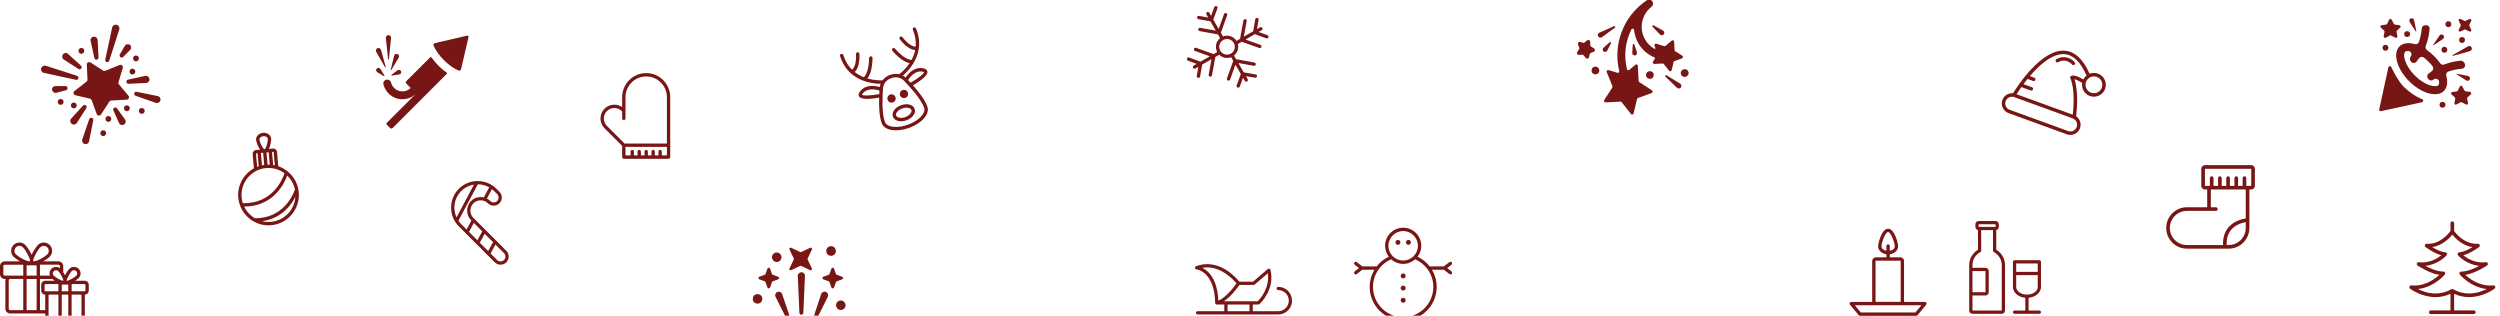 <?xml version="1.0" encoding="UTF-8"?>
<svg id="Icon" xmlns="http://www.w3.org/2000/svg" version="1.1" viewBox="0 0 11225.2 1417.32">
  <!-- Generator: Adobe Illustrator 30.1.0, SVG Export Plug-In . SVG Version: 2.1.1 Build 136)  -->
  <defs>
    <style>
      .st0 {
        fill: #771614;
      }
    </style>
  </defs>
  <g>
    <path class="st0" d="M3626.8,1160.18l18.7-39.99c2.6-5.19-3.12-9.87-7.79-7.79l-39.99,19.21c-1.56.52-3.64.52-5.19,0l-39.99-19.21c-5.19-2.6-9.87,3.12-7.79,7.79l19.21,39.99c.52,1.56.52,3.64,0,5.19l-19.21,39.99c-2.6,5.19,3.12,9.87,7.79,7.79l39.99-19.21c1.56-.52,3.64-.52,5.19,0l39.99,19.21c5.19,2.6,9.87-3.12,7.79-7.79l-19.21-39.99c-1.04-2.08-1.04-3.64.52-5.19Z"/>
    <path class="st0" d="M3757.14,1263.01l24.41-8.83c5.19-1.56,5.19-8.83,0-11.43l-24.41-8.83c-1.56-.52-3.12-1.56-3.64-3.64l-8.83-24.41c-1.56-5.19-8.83-5.19-11.43,0l-8.83,24.41c-.52,1.56-1.56,3.12-3.64,3.64l-24.41,8.83c-5.19,1.56-5.19,8.83,0,11.43l24.41,8.83c1.56.52,3.12,1.56,3.64,3.64l8.83,24.41c1.56,5.19,8.83,5.19,11.43,0l8.83-24.41c1.04-1.56,2.08-2.6,3.64-3.64Z"/>
    <path class="st0" d="M3469.96,1263.01l24.41-8.83c5.19-1.56,5.19-8.83,0-11.43l-24.41-8.83c-1.56-.52-3.12-1.56-3.64-3.64l-8.83-24.41c-1.56-5.19-8.83-5.19-11.43,0l-8.83,24.41c-.52,1.56-1.56,3.12-3.64,3.64l-24.41,8.83c-5.19,1.56-5.19,8.83,0,11.43l24.41,8.83c1.56.52,3.12,1.56,3.64,3.64l8.83,24.41c1.56,5.19,8.83,5.19,11.43,0l8.83-24.41c.52-1.56,2.08-2.6,3.64-3.64Z"/>
    <path class="st0" d="M3796.61,1370.51c0,11.94-9.35,21.29-21.29,21.29s-21.29-9.35-21.29-21.29,9.35-21.29,21.29-21.29c10.91,0,21.29,9.35,21.29,21.29Z"/>
    <circle class="st0" cx="3401.41" cy="1341.94" r="21.29"/>
    <path class="st0" d="M3752.47,1122.79c3.12,15.58-9.87,28.56-25.45,25.45-8.31-1.56-15.58-8.31-16.62-17.14-3.12-15.06,9.87-28.04,25.45-25.45,8.31,1.56,15.58,7.79,16.62,17.14Z"/>
    <path class="st0" d="M3508.91,1154.99c0,11.94-9.35,21.29-21.29,21.29s-21.29-9.35-21.29-21.29,9.35-21.29,21.29-21.29,21.29,9.87,21.29,21.29Z"/>
    <path class="st0" d="M3614.33,1239.64l-7.27,164.62c0,4.67-4.15,8.83-8.83,8.83h0c-4.67,0-8.83-3.64-8.83-8.83l-7.27-164.62c-.52-9.35,7.27-17.14,16.62-17.14h0c8.31-.52,16.1,7.27,15.58,17.14Z"/>
    <path class="st0" d="M3490.73,1310.78h0c-8.83,3.64-12.46,13.5-8.31,22.33l43.1,85.69c2.08,4.15,7.27,6.23,11.43,4.15h.52c4.15-2.08,6.75-6.75,5.19-11.43l-30.64-90.88c-3.12-8.83-12.98-13.5-21.29-9.87Z"/>
    <path class="st0" d="M3687.04,1320.65l-30.12,90.88c-1.56,4.67.52,9.87,5.19,11.43h0c4.67,2.08,9.87,0,11.94-4.67l42.58-85.17c4.15-8.31.52-18.7-8.31-22.33h0c-8.31-3.64-18.18,1.04-21.29,9.87Z"/>
  </g>
  <g>
    <path class="st0" d="M536.72,291.77l-63.75,25.98c-3.42,1.37-6.71.87-10.08-.79l-56.54-36.49c-7.51-4.68-16.98.79-16.68,9.63l3.33,67.21c.21,3.49-1.45,6.85-4.35,9.12l-54.38,42.22c-7.14,5.33-4.57,17.07,4.41,19.09l65.29,15.21c3.56.95,6.28,3.59,7.65,7l22.62,62.09c3.07,8.45,14.57,9.62,19.25,2.11l37.58-57.77c1.92-2.91,5.08-4.74,8.57-4.95l69.27-3.92c8.85-.3,13.58-10.84,7.8-17.73l-42.46-50.63c-2.27-2.9-3.19-6.57-2.24-10.13l19.47-64.15c2.29-8.53-6.6-16.63-14.78-13.11Z"/>
    <path class="st0" d="M400.65,535.05l-31.17,90.74c-3.19,9.05,2.28,18.52,10.81,20.81h0c9.25,2.48,18.45-3.44,19.77-12.62l18.82-94.43c.88-4.72-1.72-9.23-6.7-10.56l-.71-.19c-4.01-.69-9.23,1.72-10.82,6.25Z"/>
    <path class="st0" d="M602.9,418.88h0c-1.33,4.98,1.27,9.49,5.8,11.08l90.55,31.88c9.05,3.19,18.52-2.28,20.81-10.81h0c2.48-9.25-3.44-18.45-12.62-19.77l-93.98-19.08c-4.72-.88-9.68,1.98-10.56,6.7Z"/>
    <path class="st0" d="M372.74,474.21l-52.95,58.22c-6.36,6.68-5.48,17.59,2.11,23.43h0c7.58,5.84,17.97,4.05,23.1-3.72l42.65-66.7c2.57-3.89,1.77-9.44-2.12-12l-.26-.45c-3.89-2.57-9.7-2.22-12.52,1.22Z"/>
    <path class="st0" d="M567.41,367.83h0c.54,5.1,4.95,8.57,9.59,8.29l79.09-3.58c9.3-.56,16.49-8.92,14.77-18.15h0c-1.27-9.49-10.01-15.26-19.24-13.54l-76.9,16.74c-4.39.73-7.6,5.59-7.32,10.24Z"/>
    <path class="st0" d="M282.67,244.27h0c-5.84,7.58-4.05,17.97,3.72,23.1l65.99,42.46c3.89,2.57,9.44,1.77,12-2.12l.45-.26c2.83-3.44,2.48-9.25-1.22-12.52l-58.22-52.95c-6.23-6.62-16.88-5.28-22.72,2.3Z"/>
    <path class="st0" d="M407.09,183.86l16.74,76.9c.99,4.84,5.59,7.6,10.24,7.32l.45-.26c4.39-.73,8.12-4.69,7.84-9.33l-4.03-78.83c-.56-9.3-8.92-16.49-18.15-14.77h0c-9.04,1.01-15.52,9.56-13.09,18.98Z"/>
    <path class="st0" d="M534.4,552.21l-25.31-56.33c-1.89-4.32-.56-9.3,3.5-11.64l.9-.52c4.06-2.34,9.49-1.27,11.83,2.79l36.13,50.08c5.59,7.6,3.18,18-4.94,22.69h0c-8.12,4.69-18.59,1.12-22.12-7.07Z"/>
    <path class="st0" d="M184.72,306.83h0c-2.48,9.25,3.44,18.45,12.43,20.48l144.14,31c4.72.88,9.68-1.98,10.56-6.7h0c1.33-4.98-1.27-9.49-5.8-11.08l-140.33-45.22c-9.25-2.48-18.71,2.99-21,11.52Z"/>
    <path class="st0" d="M503.56,123.95l-31,144.14c-.88,4.72,1.98,9.68,6.7,10.56h0c4.98,1.33,9.49-1.27,11.08-5.8l45.22-140.33c2.74-8.79-2.28-18.52-11.52-21h0c-8.79-2.74-18.26,2.73-20.48,12.43Z"/>
    <path class="st0" d="M233.91,403.47h0c1.01,9.04,10.01,15.26,18.98,13.09l43.41-11.24c4.58-1.44,7.14-5.33,6.87-9.98l-.07-1.16c-.73-4.39-4.69-8.12-9.33-7.84l-44.3.33c-9.82-.34-16.82,7.31-15.55,16.79Z"/>
    <path class="st0" d="M560.49,205.9l-22.43,38.2c-2.57,3.89-1.32,9.18,2.12,12l.97.64c3.44,2.83,8.79,2.74,12.07-.96l31.44-31.98c6.36-6.68,5.74-17.14-1.85-22.98h0c-7.51-4.68-17.64-2.44-22.32,5.07Z"/>
    <circle class="st0" cx="331.41" cy="473.43" r="13.02"/>
    <circle class="st0" cx="365.45" cy="228.34" r="13.02"/>
    <circle class="st0" cx="486.66" cy="534.08" r="13.02"/>
    <circle class="st0" cx="463.44" cy="597.99" r="13.02"/>
    <circle class="st0" cx="272.38" cy="457.61" r="13.02"/>
    <circle class="st0" cx="594.72" cy="321.41" r="13.02"/>
    <circle class="st0" cx="569.62" cy="486.19" r="13.02"/>
    <circle class="st0" cx="636.57" cy="498.03" r="13.02"/>
    <circle class="st0" cx="610.53" cy="262.38" r="13.02"/>
  </g>
  <g>
    <path class="st0" d="M10846.83,140.92l-26.98-41.79c-3.7-5.82-1.59-13.76,4.76-16.4h0c6.35-2.65,13.76,1.06,14.81,7.94l10.05,48.67c.53,2.12-1.59,3.17-2.65,1.59Z"/>
    <path class="st0" d="M10925.65,200.7l28.04-41.27c3.7-5.82,12.17-6.35,16.93-1.59h0c4.76,4.76,4.23,12.7-1.59,16.93l-41.27,28.04c-1.06,1.06-3.17-1.06-2.12-2.12Z"/>
    <path class="st0" d="M11033.05,331.37l48.67,10.05c6.88,1.59,10.58,8.46,7.94,14.81h0c-2.65,6.35-10.58,8.99-16.4,4.76l-41.79-26.98c-1.06-.53,0-2.65,1.59-2.65Z"/>
    <path class="st0" d="M11046.81,272.65c-24.34,2.12-48.67,7.94-71.95,16.93-6.35,2.65-13.76.53-17.99-5.29-7.94-11.11-16.93-22.22-27.51-32.27-10.58-10.58-21.16-19.57-32.27-27.51-5.82-4.23-7.94-11.64-5.29-17.99,9.52-24.87,15.34-50.79,17.46-77.24.53-8.99-6.35-15.87-15.34-15.87h-4.76c-7.94,0-14.81,6.35-15.34,14.28-1.59,21.16-5.82,41.27-12.7,60.84-2.65,7.41-10.58,11.64-17.99,9.52-28.04-7.94-53.43-5.29-69.3,10.58-31.21,31.21-11.64,100.52,43.38,156.07,55.02,55.02,124.85,74.6,156.07,43.91,15.34-15.34,18.52-40.74,10.58-69.3-2.12-7.41,2.12-15.34,9.52-17.99,19.57-6.88,39.68-11.11,60.84-12.7,7.94-.53,14.28-6.88,14.28-15.34h0c-.53-12.17-10.05-21.16-21.69-20.63ZM10948.4,382.69c-11.11,11.11-59.78,2.65-105.81-43.91-46.56-46.56-54.49-95.23-43.38-105.81,2.65-2.65,6.88-3.7,12.7-4.23,13.23-.53,20.63,15.34,12.17,25.39v.53c-5.29,6.35-4.76,15.34,1.06,21.16l3.17,3.17c5.29,5.82,15.87,5.29,21.16-1.59,4.23-5.29,8.46-10.58,12.17-15.87,5.29-6.88,14.81-8.46,21.69-3.17,6.88,5.29,13.76,11.11,20.63,18.52,6.88,6.88,13.23,13.76,18.52,20.63,5.29,6.88,3.7,16.93-3.17,21.69-5.29,3.7-10.58,7.94-15.87,12.17-6.88,5.82-6.88,15.87-1.06,22.22l3.17,3.17c5.82,5.82,14.81,6.35,20.63,1.06l.53-.53c10.05-8.46,25.92-1.06,25.39,12.17,0,6.35-1.59,10.58-3.7,13.23Z"/>
    <path class="st0" d="M10773.82,113.41l-21.16-3.17c-2.12-.53-3.7-1.59-4.23-3.17l-10.05-19.05c-2.12-4.23-8.46-4.23-10.58,0l-9.52,19.05c-1.06,1.59-2.65,2.65-4.23,3.17l-21.16,3.17c-4.76.53-6.88,6.88-3.17,10.05l15.34,14.28c1.59,1.59,2.12,3.17,1.59,5.29l-3.7,20.1c-1.06,4.76,4.23,8.46,8.46,6.35l19.57-10.05c1.59-1.06,3.7-1.06,5.29,0l19.57,10.05c4.23,2.12,9.52-1.59,8.46-6.35l-3.7-20.1c-.53-2.12.53-4.23,1.59-5.29l15.34-14.28c3.17-3.17,1.06-9.52-3.7-10.05Z"/>
    <path class="st0" d="M11091.25,412.85l-21.16-3.17c-2.12-.53-3.7-1.59-4.23-3.17l-10.05-18.52c-2.12-4.23-8.46-4.23-10.58,0l-9.52,19.05c-1.06,1.59-2.65,2.65-4.23,3.17l-21.16,3.17c-4.76.53-6.88,6.88-3.17,10.05l15.34,14.28c1.59,1.59,2.12,3.17,1.59,5.29l-3.7,20.1c-1.06,4.76,4.23,8.46,8.46,6.35l19.57-10.05c1.59-1.06,3.7-1.06,5.29,0l19.57,10.05c4.23,2.12,9.52-1.59,8.46-6.35l-4.23-20.1c-.53-2.12.53-4.23,1.59-5.29l15.34-14.28c3.7-3.7,1.59-9.52-3.17-10.58Z"/>
    <path class="st0" d="M11087.54,110.76l8.46-17.46c2.65-5.29-2.65-10.05-7.94-7.94l-17.46,8.46c-1.59.53-3.7.53-5.29,0l-17.46-8.46c-5.29-2.65-10.05,2.65-7.94,7.94l8.46,17.46c.53,1.59.53,3.7,0,5.29l-8.46,17.46c-2.65,5.29,2.65,10.05,7.94,7.94l17.46-8.46c1.59-.53,3.7-.53,5.29,0l17.46,8.46c5.29,2.65,10.05-2.65,7.94-7.94l-8.46-17.99c-.53-1.59-.53-3.17,0-4.76Z"/>
    <circle class="st0" cx="10710.86" cy="214.45" r="13.23"/>
    <circle class="st0" cx="10808.21" cy="153.08" r="13.23"/>
    <circle class="st0" cx="10993.37" cy="108.64" r="13.23"/>
    <circle class="st0" cx="10975.38" cy="223.45" r="13.23"/>
    <circle class="st0" cx="11054.74" cy="179.54" r="13.23"/>
    <circle class="st0" cx="10966.92" cy="470.51" r="13.23"/>
    <path class="st0" d="M11011.89,247.78l69.83-39.68c6.35-3.7,13.76-1.06,16.4,5.82h0c2.65,6.35-1.06,13.76-7.94,15.87l-77.24,21.16c-1.59,0-2.65-2.65-1.06-3.17Z"/>
    <path class="st0" d="M10792.33,389.04c-21.69-21.69-43.91-64.01-55.55-88.35-2.65-5.82-11.11-4.76-12.7,1.59-10.05,44.97-33.86,155.01-41.27,188.87-1.59,4.76,2.65,8.99,7.94,7.94,32.8-7.41,137.02-30.16,184.11-40.21,6.88-1.59,7.41-10.58,1.06-13.23-29.1-11.64-57.67-31.21-83.59-56.61Z"/>
  </g>
  <g>
    <path class="st0" d="M1868.86,419.8l-131.56,131.03c-2.64,2.64-2.64,7.4,0,10.04l13.74,13.74c3.17,3.17,8.45,3.17,12.15,0l130.51-130.5h0l112.01-112.01c2.11-2.11,1.59-4.76-.53-6.34-25.89-17.96-49.67-42.27-67.63-67.63-1.59-2.11-4.76-2.64-6.34-.53l-107.26,107.26c-2.64,2.64-2.64,7.4,0,10.04l20.08,20.08h0c-20.61,20.61-53.89,20.61-74.5,0-6.87-6.87-11.62-15.85-13.74-24.83-2.11-7.4-8.98-12.68-16.91-12.68h-.53c-11.1,0-19.55,10.57-16.91,21.13,3.7,14.79,11.62,29.06,23.25,41.21,33.82,34.34,89.82,34.34,124.16,0h0Z"/>
    <path class="st0" d="M2098.17,159.84c-26.42,5.81-116.77,26.95-145.83,33.82-4.76,1.06-7.4,6.34-5.81,11.1,20.08,44.91,67.1,92.46,112.54,112.01,4.76,2.11,10.04-.53,11.1-5.81l33.82-145.3c.53-3.7-2.64-6.34-5.81-5.81Z"/>
    <path class="st0" d="M1723.56,342.13l-29.59-17.96c-5.81-3.7-6.87-11.62-2.11-16.38h0c4.76-4.76,12.68-3.7,16.38,2.11l17.96,29.59c.53,2.11-1.06,3.7-2.64,2.64Z"/>
    <path class="st0" d="M1757.37,336.31l27.47-20.61c5.28-4.23,13.21-2.11,15.85,4.23h0c2.64,6.34-1.59,13.21-7.93,14.27l-33.82,5.28c-1.59,0-2.64-2.11-1.59-3.17Z"/>
    <path class="st0" d="M1754.2,313.07l15.32-62.35c1.59-6.87,8.98-10.57,15.32-7.93h0c6.34,2.64,8.98,10.57,5.28,16.38l-33.29,55.48c-.53,1.06-3.17,0-2.64-1.59Z"/>
    <path class="st0" d="M1742.58,265.51l-10.04-94.58c-.53-6.87,4.76-13.21,11.62-13.21h0c6.87,0,12.68,6.34,11.62,13.21l-9.51,94.58c-.53,2.11-3.17,2.11-3.7,0Z"/>
    <path class="st0" d="M1728.84,301.97l-39.63-69.22c-3.7-6.34-1.06-13.74,5.81-16.38h0c6.34-2.64,13.74,1.06,15.85,7.93l21.13,76.61c.53,1.59-2.11,2.64-3.17,1.06Z"/>
  </g>
  <g>
    <path class="st0" d="M7338.59,200.46l11.23,34.17c2.05,6.7-2.03,13.3-8.8,14.18h0c-6.77.88-12.99-4.63-11.98-11.29l2.05-36.38c-.02-4.24,6.04-5.31,7.49-.69Z"/>
    <path class="st0" d="M7233.25,194.54l-16.41,32.53c-3.17,6.08-11.04,8.2-16.47,4.05h0c-5.43-4.15-5.92-12.36-.53-16.68l26.81-23.97c3.76-3.99,9.19.15,6.6,4.08Z"/>
    <path class="st0" d="M7250.92,124.27l-57.94,42.55c-5.65,3.87-13.74,2.47-17.16-3.44h0c-3.42-5.92-.84-14.07,5.6-16.58l65.56-29.36c4.81-2.17,8.23,3.74,3.94,6.83Z"/>
    <path class="st0" d="M7482.91,337.98l61.1,37.53c5.88,3.88,7.29,11.57,3.4,17.45h0c-4.15,5.43-12.36,5.92-17.33,1.51l-51.71-49.63c-3.99-3.76.61-9.45,4.53-6.86Z"/>
    <path class="st0" d="M7425.21,114.05l41.88,23.15c6.08,3.17,7.74,11.31,3.59,16.73h0c-4.15,5.43-12.36,5.92-17.14.79l-33.13-34.26c-3.73-3.31.42-8.73,4.79-6.41Z"/>
    <path class="st0" d="M7085.53,200.35l5.27,13.34c.86,2.54.81,5.6-.94,7.82l-7.77,11.77c-3.88,5.88.58,13.62,7.62,13.2l14.07-.84c2.8-.4,5.48,1.08,7.25,3.1l8.91,11.24c4.59,5.85,13.64,3.65,15.11-3.26l2.74-13.11c.77-2.87,2.52-5.09,5.51-6.22l12.43-4.75c6.44-2.51,7.77-11.77,1.43-15.39l-12.48-7.96c-2.22-1.75-3.54-4.02-3.94-6.83l-.65-14.79c-.42-7.04-8.65-10.78-14.5-6.19l-10.06,8.84c-2.01,1.77-5.27,2.43-8.14,1.67l-12.73-4.18c-5.48-1.08-11.9,5.66-9.13,12.55Z"/>
    <path class="st0" d="M7262.38,326.97l-39.81-12.21c-5.29-1.8-10.15,3.43-8.17,8.96l25.44,62.97c.6,2.08.74,4.43-.56,6.39l-36.18,56.08c-2.78,4.64.63,10.56,6.04,10.47l66.66-3.29c2.35-.14,4.04.7,5.81,2.71l41.56,53.06c3.34,4.74,10.77,2.88,11.85-2.59l15.42-64.72c.58-2.15,1.87-4.11,3.95-4.71l61.75-22.3c5.08-1.72,5.83-8.82,1.64-11.87l-57.32-37.28c-1.96-1.29-3.01-3.11-2.89-5.01l-3.63-68.28c-.09-5.41-6.62-8.31-11.1-4.51l-27.33,23.06c-3.57,3.27-9.57,1.28-10.57-3.6-14.48-60.81-6.94-123.41,19.93-177.75,3.17-6.08,11.97-4.49,12.39,2.55,2.18,20.58,8.33,40.7,19.36,59.81,17.34,30.03,43.57,51.29,73.01,63.41,1.7.84,2.29,2.92,1.19,4.17l-8.8,14.18c-2.78,4.64.63,10.56,6.04,10.47l37.07-1.99c2.35-.14,4.04.7,5.81,2.71l23.2,29.68c3.34,4.74,10.77,2.88,11.85-2.59l8.44-35.82c.58-2.15,1.87-4.11,3.95-4.71l33.64-12.14c5.08-1.72,5.83-8.82,1.64-11.87l-31.83-20.45c-1.96-1.29-3.01-3.11-2.89-5.01l-1.8-37.79c-.09-5.41-6.62-8.31-11.1-4.51l-27.79,23.33c-1.56,1.51-4.36,1.91-6.06,1.07l-35.24-10.6c-5.29-1.8-10.15,3.43-8.17,8.96l4.15,10.34c.86,2.54-1.8,5.29-4.02,3.54-17.05-9.57-31.78-23.52-42.29-41.72-28.9-50.05-15.69-112.29,28.61-146.96,7.21-5.38,9.18-15.62,4.72-23.35h0c-4.99-8.65-16.48-11.72-25.31-6.01-105.72,70.14-153.12,198.22-124.3,317.49,1.26,5.34-2.96,9.59-7.98,8.25Z"/>
    <circle class="st0" cx="7163.6" cy="316.66" r="17.34"/>
    <circle class="st0" cx="7564.46" cy="327.91" r="17.34" transform="translate(849.49 3826.16) rotate(-30)"/>
    <path class="st0" d="M7399.55,321.8c8.19-4.73,18.96-1.84,23.69,6.35s1.84,18.96-6.35,23.69c-8.19,4.73-18.96,1.84-23.69-6.35-5.18-7.93-2.3-18.69,6.35-23.69Z"/>
  </g>
  <g>
    <path class="st0" d="M9452.17,399.09c10.08-27.7-4.25-58.44-31.96-68.52-12.71-4.63-26.03-4.06-37.73.52-29.12-65.58-66.72-100.48-111.91-103.54-104.98-7.13-213.25,160.75-232.06,191.32-20.38-2-40.36,9.86-47.67,29.97-8.67,23.81,3.66,50.24,27.47,58.9l262.08,95.39c23.81,8.67,50.24-3.66,58.9-27.47,7.34-20.15-.4-42.14-17.38-53.68,2.85-22.07,12.12-108.01-7.39-166.18,6.61,1.48,17.72,5.67,34.66,16.49-4.02,24.82,9.99,49.85,34.47,58.76,27.7,10.08,58.44-4.25,68.53-31.95ZM9044.38,436.11l262.08,95.39c15.68,5.71,23.8,23.11,18.09,38.8s-23.11,23.8-38.8,18.09l-262.08-95.39c-15.68-5.71-23.8-23.11-18.09-38.8,5.71-15.68,23.11-23.8,38.8-18.09ZM9368.8,338.93c-6.01,4.74-11.07,10.78-14.66,17.95-36.62-22.53-51.17-17.76-54.87-15.63-3.46,1.98-4.87,6.24-3.29,9.9,21.55,50.03,14.24,135.04,10.95,163.82l-252.5-91.9c4.55-7.17,11.97-18.49,21.64-32.07l42.41,15.43c4.07,1.48,8.57-.62,10.05-4.69,1.48-4.07-.62-8.57-4.69-10.05l-38.18-13.9c5.53-7.44,11.61-15.3,18.09-23.32l25.36,9.23c4.07,1.48,8.57-.62,10.05-4.69,1.48-4.07-.62-8.57-4.69-10.05l-20.1-7.31c42.76-50.24,100.65-102.16,155.14-98.45,39.24,2.69,72.61,34.93,99.29,95.74ZM9437.42,393.73c-7.12,19.57-28.85,29.7-48.42,22.58-19.57-7.12-29.7-28.84-22.58-48.42,7.12-19.57,28.84-29.7,48.42-22.58,19.57,7.12,29.7,28.85,22.58,48.42Z"/>
    <path class="st0" d="M9303.76,289.65c-1.04-1.26-25.98-30.61-62.39-10.36-2.07,1.15-4.44,1.27-6.5.52-1.71-.62-3.21-1.84-4.17-3.56-2.11-3.79-.74-8.56,3.04-10.67,38.14-21.22,70.38-.09,82.1,14.06,2.76,3.33,2.3,8.28-1.04,11.04-3.34,2.76-8.27,2.32-11.04-1.04Z"/>
  </g>
  <g>
    <path class="st0" d="M3820.72,329.38c16.79,14.93,35.43,25.12,53.64,32.1,1.08.75,2.3,1.24,3.6,1.36,30.9,11.16,60.01,13.2,76.11,13.3-2,5.02-3.31,10.05-4,14.88-19.19-5.8-63.75-14.28-89.62,20.99-7.39,10.08-5.75,17.21-3.07,21.41,10.54,16.54,61.14,10.11,90.02,4.9-1.07,36.93.15,83.41,11.61,114.87,11.87,32.62,66.19,41.8,123.65,20.88,57.46-20.91,93.17-62.85,81.3-95.48s-40.45-67.93-65.02-95.55c25.54-14.66,67.79-42,65.26-61.3-.65-4.94-3.97-11.46-16.11-14.43-42.07-10.29-70.61,24.07-81.83,41.03-3.62-3.2-7.81-6.16-12.51-8.67,12.32-10.51,33.06-30.68,49.4-58.81.92-.94,1.54-2.09,1.88-3.36,9.47-17.05,17.2-36.84,20.46-59.07.17-.61.24-1.23.25-1.88,3.57-26.5.82-56.35-12.82-88.97-1.63-3.9-6.01-5.64-10.01-4.11-3.9,1.63-5.74,6.11-4.11,10.01,11.62,27.78,14.7,53.25,12.59,76.09-22.99.24-49.99-29.98-59.04-42.58-2.46-3.43-7.27-4.21-10.67-1.76-3.43,2.46-4.22,7.23-1.76,10.67,1.51,2.11,34.32,47.15,69.34,48.8-3.24,16.2-9.05,30.82-16.01,43.78-24,2.87-61.72-34.8-74.68-50.18-2.72-3.23-7.55-3.64-10.78-.92-3.23,2.72-3.64,7.55-.92,10.78,4.83,5.74,43.04,49.89,77.42,55.26-18.07,27.1-39.57,44.47-47.09,50.08-12.03-2.76-25.92-2.48-41,3s-26,14.29-33.44,24.2c-8.65.43-36.57.85-68.33-8.51,22.51-26.42,23.4-84.16,23.42-91.62,0-4.23-3.41-7.66-7.63-7.66-4.23,0-7.66,3.41-7.66,7.63-.03,18.57-4.69,72.1-24.36,86.05-13.74-5.45-27.68-12.91-40.66-23.18,25.39-23.94,21.61-79.06,21.41-81.64-.32-4.21-3.99-7.36-8.21-7.04-4.22.31-7.36,3.99-7.05,8.2,1.16,15.39-.1,55.55-17.61,70.33-16.46-16.09-30.59-37.51-39.51-66.14-1.26-4.03-5.55-6.28-9.58-5.03-3.83,1.39-6.28,5.54-5.03,9.58,10.52,33.76,27.6,58.4,47.37,76.4.42.49.87.92,1.4,1.28ZM3870.44,425.65s0-1.37,2.36-4.59c21.48-29.28,62.66-18.76,76.08-14.32-.3,4.84-.59,10.17-.86,15.91-37,6.86-73.26,8.16-77.58,2.99ZM4144.45,322.19c3.31.81,4.43,1.69,4.58,1.64-.11,7.26-28.28,29.25-60.63,47.62-3.99-4.32-7.72-8.3-11.12-11.88,7.81-12.52,32.31-45.9,67.16-37.38ZM4036.55,349.01s.06.02.09.03c11.64,3.42,19.23,10.24,22.24,13.39,22.46,23.46,75.06,78.41,90.71,121.41,8.64,23.75-24.4,58.49-72.16,75.87-47.75,17.38-95.4,12.01-104.04-11.74-15.65-43-10.67-118.9-8.55-151.31.51-7.8,4.65-34.14,36.59-45.76,14.1-5.13,25.88-4.58,35.12-1.88Z"/>
    <path class="st0" d="M4009.3,524c6.9,18.95,33.69,26.01,60.99,16.08,27.3-9.94,43.29-32.57,36.39-51.52-6.9-18.95-33.69-26.02-60.99-16.08-27.3,9.94-43.29,32.57-36.39,51.53ZM4050.92,486.85c18.28-6.65,37.62-3.41,41.38,6.94s-8.97,25.26-27.24,31.91c-18.28,6.65-37.62,3.41-41.39-6.93s8.96-25.27,27.24-31.92Z"/>
    <path class="st0" d="M3985.55,448.55c3.52,9.66,14.2,14.64,23.86,11.12,9.66-3.51,14.64-14.2,11.13-23.86s-14.2-14.64-23.86-11.13c-9.66,3.52-14.64,14.2-11.13,23.86Z"/>
    <path class="st0" d="M4065.25,439.35c9.66-3.51,14.64-14.2,11.13-23.86-3.52-9.66-14.2-14.64-23.86-11.13s-14.64,14.2-11.13,23.86c3.52,9.66,14.2,14.64,23.86,11.12Z"/>
  </g>
  <path class="st0" d="M10935.69,1334.04c23.45,0,46-5.01,67.23-14.86v74.5h-88.41c-4.52,0-8.18,3.66-8.18,8.18s3.66,8.18,8.18,8.18h193.17c4.52,0,8.18-3.66,8.18-8.18s-3.66-8.18-8.18-8.18h-88.41v-74.5c21.24,9.85,43.79,14.86,67.23,14.86,63.82,0,112.24-36.44,114.27-38,2.91-2.22,3.98-6.11,2.64-9.51-1.36-3.41-4.88-5.49-8.45-5.11-4.6.48-9.27.72-13.88.72-51.71,0-92.59-30.41-111.84-47.91,45.95-7.37,95.54-40.5,97.89-42.08,3.13-2.11,4.41-6.1,3.08-9.64-1.33-3.55-5.05-5.72-8.65-5.25-5.08.62-10.21.94-15.27.94-39.66,0-70.09-19.36-85.71-31.98,34.01-9.21,69.01-35.78,70.74-37.1,2.85-2.19,3.94-5.98,2.68-9.35-1.25-3.37-4.57-5.5-8.16-5.3-2.12.13-4.21.2-6.27.2h0c-56.15,0-93.27-47.63-100.31-57.42v-35.1c0-4.52-3.66-8.18-8.18-8.18s-8.18,3.66-8.18,8.18v35.13c-7.24,10.17-46.53,61.01-106.58,57.2-3.55-.22-6.91,1.93-8.16,5.3-1.26,3.37-.17,7.17,2.68,9.35,1.73,1.32,36.75,27.91,70.78,37.11-15.56,12.62-45.92,31.97-85.75,31.97-5.05,0-10.19-.32-15.27-.94-3.63-.48-7.32,1.7-8.65,5.25-1.33,3.54-.05,7.53,3.08,9.64,2.35,1.58,51.93,34.72,97.89,42.08-19.24,17.5-60.13,47.91-111.84,47.91-4.61,0-9.28-.24-13.88-.72-3.63-.37-7.09,1.71-8.45,5.11-1.35,3.4-.27,7.29,2.64,9.51,2.03,1.55,50.46,38,114.27,38ZM10977.45,1232.75c2.06-2.45,2.51-5.88,1.13-8.78-1.35-2.86-4.23-4.68-7.39-4.68h-1.24c-26.32,0-58.02-13.92-79.82-25.49,57.76-5.86,93.68-45.53,95.29-47.35,2.08-2.34,2.64-5.66,1.45-8.55-1.2-2.89-3.94-4.85-7.06-5.04-19.33-1.18-42.73-13.29-59.03-23.28,45.77-7.16,77.16-39.74,90.29-56.05,13.13,16.32,44.52,48.9,90.29,56.05-16.3,10-39.69,22.1-59.03,23.28-3.12.19-5.86,2.15-7.06,5.04-1.19,2.89-.63,6.22,1.45,8.55,1.61,1.82,37.52,41.5,95.29,47.35-21.8,11.57-53.5,25.5-79.82,25.5h-1.11s-.09,0-.13,0c-3.15,0-6.04,1.82-7.39,4.68-1.37,2.89-.93,6.32,1.13,8.78,2.12,2.51,49.69,57.94,121.38,65-18.98,9.43-47.34,19.93-79.62,19.93-25.13,0-49.15-6.39-71.38-19-.18-.1-.38-.14-.57-.23-.22-.1-.43-.18-.65-.26-.91-.34-1.85-.57-2.81-.57s-1.9.23-2.81.57c-.22.08-.44.16-.65.26-.19.09-.39.13-.57.23-22.23,12.6-46.25,19-71.38,19-32.16,0-60.54-10.5-79.55-19.94,71.64-7.08,119.19-62.48,121.32-64.99Z"/>
  <path class="st0" d="M9819.5,1116.55h187.44c51.29,0,93.01-41.73,93.01-93.01v-172.73h8.29c9.01,0,16.35-7.33,16.35-16.35v-76.66c0-9.02-7.34-16.35-16.35-16.35h-207.99c-9.01,0-16.35,7.33-16.35,16.35v76.66c0,9.02,7.34,16.35,16.35,16.35h10.23v79.72h-90.97c-51.29,0-93.01,41.73-93.01,93.01s41.72,93.01,93.01,93.01ZM10006.94,1100.2h-9c-1.19-28.48,5.76-51.81,20.92-69.3,20.22-23.32,50.17-30.95,64.73-33.37v26.01c0,42.27-34.39,76.66-76.66,76.66ZM9900.25,757.8h207.99v76.66s-16.47,0-16.47,0h-5.76v-34.75c0-4.52-3.66-8.18-8.18-8.18s-8.18,3.66-8.18,8.18v34.75h-20.44v-34.75c0-4.52-3.66-8.18-8.18-8.18s-8.18,3.66-8.18,8.18v34.75h-20.44v-34.75c0-4.52-3.66-8.18-8.18-8.18s-8.18,3.66-8.18,8.18v34.75h-20.44v-34.75c0-4.52-3.66-8.18-8.18-8.18s-8.18,3.66-8.18,8.18v34.75h-20.44v-34.75c0-4.52-3.66-8.18-8.18-8.18s-8.18,3.66-8.18,8.18v34.75h-22.23v-76.66ZM9819.5,946.89h129.8c4.52,0,8.18-3.66,8.18-8.18s-3.66-8.18-8.18-8.18h-22.48v-79.72h156.77v130.14c-15.72,2.22-51.93,10.3-76.98,39.12-17.95,20.63-26.26,47.6-25.02,80.13h-162.09c-42.26,0-76.66-34.39-76.66-76.66s34.39-76.66,76.66-76.66Z"/>
  <path class="st0" d="M380.87,1260.59h-43.61c7.05-4.44,12.93-8.9,15.89-11.85,11.54-11.53,11.54-30.31,0-41.85-11.18-11.18-30.68-11.18-41.85,0-3.12,3.12-12.59,15.63-19.36,29.19-2.46-4.92-5.26-9.67-7.99-13.91v-27.3c0-11.78-9.59-21.36-21.36-21.36h-68.72c12.83-7.33,24.21-15.61,29.23-20.64,14.6-14.6,14.6-38.36,0-52.97-7.08-7.07-16.48-10.96-26.48-10.96s-19.41,3.9-26.48,10.96c-4.36,4.36-19.07,24-28.15,43.78-9.08-19.78-23.79-39.42-28.15-43.78-7.07-7.07-16.47-10.96-26.48-10.96s-19.41,3.89-26.49,10.97c-14.59,14.6-14.59,38.36,0,52.96,5.03,5.03,16.4,13.31,29.24,20.64H21.36C9.59,1173.5,0,1183.08,0,1194.86v36.35C0,1242.99,9.59,1252.58,21.36,1252.58h3.8c-.63,2.02-1.07,4.12-1.07,6.34v127.24c0,11.78,9.59,21.37,21.36,21.37h157.56v11.86c0,9.78,7.95,17.73,17.73,17.73h142.35c9.78,0,17.73-7.95,17.73-17.73v-93.83c0-.92-.14-1.81-.27-2.7h.31c9.78,0,17.73-7.95,17.73-17.72v-26.81c0-9.77-7.95-17.73-17.73-17.73ZM306.55,1307.82h-29.24v-30.08h29.24v30.08ZM262.28,1307.82h-59.3c-1.49,0-2.7-1.21-2.7-2.7v-26.81c0-1.49,1.21-2.7,2.7-2.7h59.3v32.21ZM321.92,1217.51c5.5-5.5,15.1-5.5,20.6,0,5.68,5.68,5.68,14.92,0,20.6-7.06,7.07-32.7,22.47-42.86,22.47-.1,0-.2,0-.29,0-.73-7.53,13.77-34.3,22.54-43.07ZM284.2,1260.58c-10.15,0-35.79-15.41-42.86-22.47-5.68-5.68-5.68-14.92,0-20.6,2.75-2.75,6.41-4.27,10.3-4.27s7.55,1.51,10.3,4.26c8.77,8.77,23.28,35.53,22.54,43.07-.09,0-.18,0-.29,0ZM268.92,1194.86v9.08c-11.39-8.03-28.13-7.11-38.2,2.94-8.28,8.29-10.52,20.28-6.9,30.66h-44.32v-49.03h83.09c3.5,0,6.34,2.84,6.34,6.34ZM164.46,1191.41v46.14h-44.99v-46.14h44.99ZM180.75,1110.52c8.46-8.46,23.24-8.47,31.71,0,8.74,8.75,8.74,22.97,0,31.72-9.76,9.76-45.16,31.26-60.01,31.26-1.87,0-2.52-.37-2.55-.37-.36-.48-.53-1.2-.62-2.03.02-.72.04-1.44,0-2.19,1.27-12.84,19.47-46.4,31.46-58.38ZM71.48,1110.52c4.24-4.23,9.88-6.57,15.87-6.57s11.62,2.33,15.85,6.56c11.95,11.95,30.09,45.38,31.47,58.25-.05.93-.01,1.8.02,2.69-.1.66-.3,1.21-.6,1.62,0,0-.62.42-2.6.42-14.85,0-50.24-21.49-60.01-31.26-8.74-8.74-8.74-22.97,0-31.71ZM15.03,1231.22v-36.35c0-3.5,2.84-6.34,6.34-6.34h83.09v49.03H21.36c-3.5,0-6.34-2.84-6.34-6.33ZM39.12,1386.15v-127.24c0-3.5,2.84-6.34,6.34-6.34h58.99v139.92h-58.99c-3.5,0-6.34-2.85-6.34-6.34ZM119.48,1392.5v-139.92h44.99v139.92h-44.99ZM179.49,1392.5v-139.92h54.97c.19,0,.35-.1.54-.11,3.09,2.45,7.1,5.29,11.6,8.12h-43.62c-9.78,0-17.73,7.95-17.73,17.73v26.81c0,9.77,7.95,17.72,17.73,17.72h.31c-.14.89-.27,1.78-.27,2.7v66.95h-23.54ZM218.05,1419.38v-93.83c0-1.49,1.21-2.7,2.7-2.7h41.53v99.24h-41.53c-1.49,0-2.7-1.21-2.7-2.7ZM277.31,1422.09v-99.24h29.24v99.24h-29.24ZM365.81,1325.55v93.83c0,1.49-1.21,2.7-2.7,2.7h-41.53v-99.24h41.53c1.49,0,2.7,1.21,2.7,2.7ZM383.57,1305.12c0,1.49-1.21,2.7-2.7,2.7h-59.3v-32.21h59.3c1.49,0,2.7,1.21,2.7,2.7v26.81Z"/>
  <path class="st0" d="M2801.03,712.88h200.88c4.15,0,7.51-3.36,7.51-7.51v-269.24c0-59.53-48.43-107.95-107.96-107.95s-107.95,48.43-107.95,107.95v44.71c-10.28-7.11-22.45-10.93-35.22-10.93-16.58,0-32.16,6.46-43.89,18.18-11.72,11.73-18.19,27.32-18.19,43.9s6.46,32.17,18.19,43.9l79.1,79.1v50.38c0,4.15,3.36,7.51,7.51,7.51ZM2994.4,697.85h-22.82v-17.27c0-4.15-3.36-7.51-7.51-7.51s-7.51,3.36-7.51,7.51v17.27h-16.27v-17.27c0-4.15-3.36-7.51-7.51-7.51s-7.51,3.36-7.51,7.51v17.27h-16.27v-17.27c0-4.15-3.36-7.51-7.51-7.51s-7.51,3.36-7.51,7.51v17.27h-16.27v-17.27c0-4.15-3.36-7.51-7.51-7.51s-7.51,3.36-7.51,7.51v17.27h-16.27v-17.27c0-4.15-3.36-7.51-7.51-7.51s-7.51,3.36-7.51,7.51v17.27h-22.82v-38.32h185.86v38.32ZM2711.25,531.98c0-12.57,4.9-24.38,13.79-33.28,8.88-8.88,20.7-13.78,33.26-13.78s24.39,4.89,33.28,13.78l1.94,1.94v31.11c0,4.15,3.36,7.51,7.51,7.51s7.51-3.36,7.51-7.51v-95.63c0-51.24,41.69-92.93,92.93-92.93s92.93,41.69,92.93,92.93v208.38h-190.11l-79.25-79.25c-8.89-8.89-13.79-20.7-13.79-33.27Z"/>
  <g>
    <path class="st0" d="M6276.78,1099.43c6.16,0,11.14-4.99,11.14-11.14s-4.99-11.14-11.14-11.14-11.14,4.99-11.14,11.14,4.98,11.14,11.14,11.14Z"/>
    <path class="st0" d="M6300.33,1227.68c-6.15,0-11.13,4.99-11.13,11.14s4.98,11.14,11.13,11.14,11.14-4.99,11.14-11.14-4.99-11.14-11.14-11.14Z"/>
    <path class="st0" d="M6300.33,1282.31c-6.15,0-11.13,4.99-11.13,11.14s4.98,11.14,11.13,11.14,11.14-4.99,11.14-11.14-4.99-11.14-11.14-11.14Z"/>
    <path class="st0" d="M6300.33,1336.94c-6.15,0-11.13,4.99-11.13,11.14s4.98,11.14,11.13,11.14,11.14-4.99,11.14-11.14-4.99-11.14-11.14-11.14Z"/>
    <path class="st0" d="M6323.89,1099.43c6.15,0,11.14-4.99,11.14-11.14s-4.99-11.14-11.14-11.14-11.15,4.99-11.15,11.14,4.99,11.14,11.15,11.14Z"/>
    <path class="st0" d="M6497.86,1203.7l19.26-14.99c3.27-2.55,3.86-7.27,1.31-10.54-2.55-3.28-7.28-3.87-10.54-1.31l-24.84,19.33h-63.76c-14.15-18.23-32.58-33.23-54.31-43.53,10.36-13.64,16.59-30.58,16.59-48.99,0-44.79-36.44-81.23-81.24-81.23s-81.23,36.44-81.23,81.23c0,18.41,6.23,35.35,16.59,48.99-21.73,10.3-40.16,25.31-54.31,43.54h-64.69l-24.84-19.33c-3.28-2.56-8-1.97-10.54,1.31-2.55,3.28-1.96,7.99,1.31,10.54l19.26,14.99-19.26,14.99c-3.27,2.55-3.86,7.27-1.31,10.54,1.48,1.9,3.7,2.9,5.94,2.9,1.61,0,3.24-.52,4.61-1.58l24.84-19.34h54.45c-13.6,22.79-21.23,49.28-21.23,77.28,0,82.95,67.48,150.43,150.43,150.43s150.43-67.49,150.43-150.43c0-28-7.63-54.49-21.23-77.28h53.51l24.84,19.34c1.37,1.07,2.99,1.58,4.61,1.58,2.24,0,4.45-.99,5.94-2.9,2.55-3.27,1.96-7.99-1.31-10.54l-19.26-14.99ZM6300.33,1037.46c36.51,0,66.21,29.7,66.21,66.21s-29.71,66.21-66.21,66.21-66.21-29.7-66.21-66.21,29.7-66.21,66.21-66.21ZM6300.33,1423.91c-74.66,0-135.4-60.74-135.4-135.41,0-54.48,31.89-102.68,81.56-124.18,14.35,12.76,33.18,20.58,53.85,20.58s39.5-7.82,53.85-20.58c22.79,9.87,41.81,25.35,55.74,44.51.06.06.09.14.15.2,16.33,22.55,25.66,50.08,25.66,79.47,0,74.66-60.74,135.41-135.4,135.41Z"/>
  </g>
  <path class="st0" d="M1069.77,887.3c1.05,11.96,3.77,23.36,7.65,34.17.13.53.29,1.02.53,1.5,11.39,30.56,33.24,55.69,60.97,71.31.17.09.3.22.47.29,23.01,12.84,49.95,19.17,78.12,16.71,74.91-6.55,130.52-72.84,123.97-147.75-.38-4.31-1-8.54-1.76-12.72,0-.03,0-.06-.01-.09-6.04-32.95-23.81-61.34-48.49-81.27-.37-.34-.75-.64-1.19-.9-12.16-9.61-25.91-17.2-40.78-22.25.05-.82.1-1.65.02-2.48l-5.4-61.7c-.8-9.18-8.93-16-18.11-15.2l-18.4,1.61c7.99-16.48,10.71-40.05,10.13-46.62-1.37-15.71-17.65-27.17-36.28-25.54-18.63,1.63-32.67,15.74-31.3,31.45.58,6.58,7.34,29.32,18.08,44.16l-18.4,1.61c-9.18.8-16,8.93-15.2,18.11l5.4,61.7c.07.84.26,1.64.46,2.44-45.99,25.23-75.34,75.95-70.48,131.48ZM1096.19,927.4c7.08,0,14-.2,20.61-.77,116.36-10.18,160.83-105.08,172.93-138.38,17.17,16.54,29.57,38.11,34.62,62.65-11.75,33.02-56.77,129.2-179.78,129.17-20.86-12.21-37.83-30.5-48.38-52.67ZM1216.2,996.25c-13.66,1.19-26.95-.05-39.57-3.17,85.31-11.66,129.28-69.36,149.87-109.43-3.97,58.56-50.04,107.33-110.3,112.6ZM1228.85,683.43l5.13,58.61c-2.47-.53-5-.86-7.52-1.25l-5.1-58.35,5.73-.5c.9-.08,1.69.59,1.77,1.49ZM1176.32,742.36l-4.86-55.55,10.02-.88,4.78,54.67c-3.36.48-6.67,1.04-9.94,1.76ZM1196.51,684.62l9.82-.86,4.86,55.52c-3.28-.13-6.58-.1-9.9,0l-4.78-54.67ZM1164.94,626.5c-.64-7.3,7.42-14.22,17.59-15.11,10.17-.89,19.31,4.53,19.94,11.83,1.15,13.19-8.34,46.47-14.79,47.03s-21.58-30.56-22.74-43.75ZM1149.42,690.38c-.08-.89.59-1.69,1.49-1.77l5.53-.48,5.11,58.4c-2.34.8-4.71,1.55-7,2.47l-5.13-58.61ZM1195.06,754.59c30.54-2.67,59.4,6.37,82.34,23.27-7.97,24.73-51.92,137.62-187.25,134.39-2.67-8.38-4.55-17.14-5.35-26.26-5.83-66.63,43.63-125.57,110.26-131.4Z"/>
  <path class="st0" d="M8351.47,1418.07h252.6c2.25,0,4.39-1.01,5.82-2.75l39.06-47.43c1.86-2.25,2.24-5.38,1-8.01-1.24-2.64-3.9-4.32-6.82-4.32h-93.98c.04-.46.14-.91.14-1.38v-182.3c0-9.08-7.39-16.47-16.47-16.47h-47.51v-13.75c21.18-2.89,37.37-17.67,37.37-35.46,0-16.42-16.87-79.31-44.91-79.31s-44.91,62.9-44.91,79.31c0,17.79,16.19,32.57,37.37,35.46v13.75h-47.51c-9.08,0-16.47,7.39-16.47,16.47v182.3c0,.47.1.92.14,1.38h-93.98c-2.92,0-5.58,1.69-6.82,4.32-1.25,2.64-.86,5.76,1,8.01l39.06,47.43c1.43,1.74,3.57,2.75,5.82,2.75ZM8447.94,1106.19c0-16.75,17.25-64.23,29.83-64.23s29.83,47.49,29.83,64.23c0,9.52-9.65,17.71-22.29,20.13v-21.78c0-4.17-3.38-7.54-7.54-7.54s-7.54,3.37-7.54,7.54v21.78c-12.64-2.42-22.29-10.62-22.29-20.13ZM8421.32,1354.17v-182.3c0-.77.62-1.38,1.39-1.38h110.11c.77,0,1.39.62,1.39,1.38v182.3c0,.77-.62,1.38-1.39,1.38h-110.11c-.77,0-1.39-.62-1.39-1.38ZM8422.71,1370.64h204.44l-26.64,32.35h-245.48l-26.64-32.35h94.33Z"/>
  <path class="st0" d="M5644.99,80.5c-4.12-.71-8.01,2.04-8.72,6.14l-9.29,53.6-41.99,24.24,12.71-69.71c.75-4.1-1.97-8.03-6.07-8.78-4.1-.73-8.02,1.97-8.77,6.07l-15.01,82.31-15.93,9.2c-12.9-20.53-38.52-28.64-60.62-20l-9.46-16.39,28.16-78.8c1.4-3.92-.64-8.24-4.56-9.64-3.92-1.39-8.23.65-9.64,4.56l-23.85,66.74-24.24-41.99,18.76-51.07c1.43-3.91-.57-8.24-4.48-9.68-3.89-1.44-8.23.56-9.68,4.48l-14.42,39.26-7.86-13.62c-2.08-3.61-6.69-4.84-10.3-2.76s-4.84,6.69-2.76,10.3l7.86,13.62-41.2-7.14c-4.12-.71-8.01,2.04-8.72,6.14-.72,4.1,2.04,8.01,6.14,8.72l53.6,9.29,24.24,41.99-69.7-12.71c-4.09-.74-8.02,1.97-8.78,6.07-.75,4.1,1.97,8.02,6.07,8.77l82.31,15.01,9.47,16.4c-18.54,14.82-24.32,41.07-12.99,62.5l-15.93,9.2-78.79-28.16c-3.92-1.39-8.23.65-9.64,4.56-1.4,3.92.64,8.24,4.56,9.64l66.73,23.85-41.99,24.24-51.06-18.76c-3.9-1.44-8.23.56-9.68,4.48-1.43,3.91.57,8.24,4.48,9.68l39.25,14.42-13.62,7.86c-3.61,2.08-4.84,6.69-2.76,10.3s6.69,4.84,10.3,2.76l13.62-7.86-7.14,41.21c-.72,4.1,2.04,8.01,6.14,8.72,1.81.31,3.58-.04,5.05-.89,1.88-1.08,3.27-2.95,3.66-5.25l9.29-53.6,41.99-24.24-12.71,69.71c-.75,4.1,1.97,8.03,6.07,8.77,1.83.33,3.62-.03,5.12-.89,1.85-1.07,3.23-2.91,3.65-5.18l15.01-82.32,17.42-10.06c13.92,13.77,34.92,18.3,53.46,11.05l9.47,16.4-28.15,78.79c-1.4,3.93.64,8.24,4.56,9.64,2.17.77,4.46.49,6.31-.57,1.5-.87,2.7-2.24,3.33-3.99l23.84-66.72,24.24,41.99-18.75,51.06c-1.43,3.91.57,8.24,4.48,9.68,2.18.81,4.5.53,6.37-.55,1.47-.85,2.67-2.2,3.3-3.93l14.42-39.25,7.86,13.62c2.08,3.61,6.69,4.84,10.3,2.76s4.84-6.69,2.76-10.3l-7.86-13.62,41.22,7.14c1.81.31,3.58-.04,5.05-.89,1.88-1.08,3.27-2.95,3.66-5.25.72-4.1-2.04-8.01-6.14-8.72l-53.61-9.29-24.24-41.99,69.72,12.71c1.83.33,3.62-.03,5.12-.89,1.85-1.07,3.23-2.91,3.65-5.18.75-4.1-1.97-8.03-6.07-8.78l-82.32-15.01-9.46-16.39c15.55-12.43,22.12-32.89,17.16-51.82l17.42-10.06,78.79,28.16c2.17.77,4.46.49,6.31-.57,1.5-.87,2.7-2.24,3.33-3.99,1.4-3.92-.64-8.24-4.56-9.64l-66.73-23.85,41.99-24.24,51.07,18.76c2.18.81,4.5.53,6.37-.55,1.47-.85,2.67-2.2,3.3-3.93,1.43-3.91-.57-8.24-4.48-9.68l-39.26-14.42,13.62-7.86c3.61-2.08,4.84-6.69,2.76-10.3s-6.69-4.84-10.3-2.76l-13.62,7.86,7.14-41.21c.72-4.1-2.04-8.01-6.14-8.72ZM5527.05,240.58c-16.74,9.67-38.22,3.91-47.88-12.83-9.67-16.74-3.91-38.22,12.83-47.88,16.74-9.67,38.22-3.91,47.88,12.83s3.91,38.22-12.83,47.88Z"/>
  <g>
    <path class="st0" d="M9156.83,1168.42h-111.23c-4.04,0-7.31,3.27-7.31,7.31v112.92c0,25,24.35,45.64,55.61,48.46v57.17s-48.32,0-48.32,0c-4.03,0-7.31,3.27-7.31,7.31s3.27,7.31,7.31,7.31h111.24c4.03,0,7.31-3.27,7.31-7.31s-3.27-7.31-7.31-7.31h-48.31v-57.17c31.26-2.82,55.62-23.46,55.62-48.46v-112.92c0-4.04-3.27-7.31-7.31-7.31ZM9149.52,1183.03v37.79h-96.62v-37.79h96.62ZM9101.21,1322.85c-26.64,0-48.31-15.35-48.31-34.2v-53.21h96.62v53.21c0,18.86-21.67,34.2-48.31,34.2Z"/>
    <path class="st0" d="M9002.66,1190.31c0-28.5-14.93-54.54-39.27-69.03v-88.05c0-.11-.03-.21-.04-.32,6.62-1.39,11.6-7.27,11.6-14.29v-11.62c0-8.06-6.55-14.61-14.61-14.61h-76.1c-8.06,0-14.61,6.56-14.61,14.61v11.62c0,7.03,4.99,12.91,11.61,14.3,0,.11-.04.21-.04.32v88.05c-24.34,14.48-39.27,40.53-39.27,69.03,0,.78.05,1.55.1,2.32v.19c-.06.44-.1.89-.1,1.23v200.23c0,8.05,6.55,14.61,14.61,14.61h131.51c8.06,0,14.61-6.56,14.61-14.61v-200.23c0-.49-.04-.92-.1-1.31v-.1c.06-.77.1-1.54.1-2.32ZM8884.25,1007h76.1v11.62s-13.47,0-13.47,0h-62.63v-11.62ZM8856.54,1217.1h58.45v94.98s-58.45,0-58.45,0v-94.98ZM8856.54,1394.27v-67.58h58.45c8.06,0,14.61-6.56,14.61-14.61v-94.98c0-8.05-6.55-14.61-14.61-14.61h-58.45v-7.74c.05-.24.09-.48.1-.65.04-.36.05-.73.04-1.09l-.08-1.37c-.03-.44-.06-.88-.06-1.33,0-24.54,13.55-46.86,35.35-58.27,2.41-1.26,3.92-3.75,3.92-6.47l-.17-91.68c.16-.21.91-.66,2.08-.66h49.15c1.15,0,1.89.44,1.91.02v92.32c0,2.72,1.51,5.21,3.92,6.47,21.8,11.41,35.35,33.73,35.35,58.27,0,.45-.04.88-.06,1.33l-.08,1.37c-.01.36,0,.73.04,1.09.03.23.06.46.1.68v199.49s-131.51,0-131.51,0Z"/>
  </g>
  <path class="st0" d="M2125.59,978.31c-18.02-18.03-18.02-47.36,0-65.39,17.99-17.99,47.21-18.03,65.25-.14h0c14.24,14.25,37.44,14.26,51.71,0,14.25-14.26,14.25-37.46,0-51.72l-13.36-13.36c-6-6-12.5-11.19-19.34-15.64-.02-.01-.03-.03-.05-.04-.01,0-.03,0-.04-.01-20.49-13.3-44.17-19.62-67.75-19.08-.7-.09-1.37,0-2.06.1-28.94,1.16-57.54,12.63-79.59,34.68-46.54,46.55-46.54,122.28,0,168.83l161.27,161.27c6.9,6.91,16.09,10.72,25.86,10.72s18.96-3.81,25.86-10.72c6.91-6.9,10.71-16.09,10.71-25.86s-3.81-18.96-10.72-25.86l-147.77-147.77ZM2153.7,1089.19c.91-.63,1.72-1.43,2.28-2.47l20.17-37.19,37.68,37.68-21.84,40.27-38.29-38.29ZM2105.24,1040.73c.92-.64,1.73-1.45,2.29-2.5l20-37.31,37.84,37.84-21.84,40.26-38.29-38.29ZM2232.23,871.39c8.55,8.56,8.55,22.5,0,31.06-8.52,8.49-22.35,8.55-30.91.14-4.56-4.56-9.68-8.23-15.13-11.04l22.64-42.23c3.47,2.69,6.86,5.54,10.05,8.72l13.36,13.36ZM2070.71,858.03c16.19-16.18,36.41-25.85,57.46-29.2l-78.34,147.24c-17.87-38.73-10.99-86.16,20.88-118.04ZM2058.2,990.99c.32-.39.65-.77.89-1.23l86.37-162.33c17.7.11,35.33,4.75,51.15,13.75l-24.28,45.3c-19.85-4.67-41.6.65-57.06,16.11-23.73,23.72-23.73,62.33,0,86.05l1.49,1.49-21.68,40.43-24.37-24.37c-4.74-4.74-8.87-9.85-12.51-15.21ZM2263.04,1167.47c-8.29,8.29-22.77,8.29-31.06,0l-29.82-29.82c.91-.63,1.71-1.43,2.28-2.47l20.17-37.19,38.42,38.42c4.15,4.15,6.44,9.66,6.44,15.53s-2.28,11.38-6.43,15.53Z"/>
  <path class="st0" d="M5739.41,1287.89c-4.04,0-7.31,3.27-7.31,7.31s3.27,7.31,7.31,7.31c26.14,0,47.4,21.26,47.4,47.4s-21.26,47.4-47.4,47.4h-114.4v-30.05h25.44c1.82,0,3.57-.68,4.92-1.9,2.9-2.65,70.69-65.71,49.06-153.77-.6-2.47-2.45-4.44-4.86-5.21-2.41-.76-5.06-.24-6.99,1.41l-66.42,57.04h-61.45c-11.87-14.91-67.24-78.8-144.36-78.8-16.82,0-33.68,3.12-50.12,9.29-3.2,1.2-5.14,4.46-4.67,7.84.46,3.38,3.22,5.99,6.62,6.28.81.07,81.31,8.53,84.12,150.66,0,.3.14.55.18.83.04.27-.03.53.04.81.06.23.2.41.28.63.12.35.27.67.44,1,.25.48.55.9.9,1.3.22.26.43.5.68.73.43.38.91.67,1.41.94.26.14.5.31.78.42.82.31,1.69.52,2.59.52h33.63v30.05h-119.98c-4.04,0-7.31,3.27-7.31,7.31s3.27,7.31,7.31,7.31h362.14c34.2,0,62.02-27.82,62.02-62.02s-27.82-62.02-62.02-62.02ZM5628.87,1279.43c1.75,0,3.43-.63,4.76-1.76l58.97-50.64c9.72,65.66-35.11,115.43-45.13,125.62h-151.86c33.13-22.44,61.39-61.54,69.4-73.22h63.86ZM5398.38,1202.63c7.31-1.33,14.65-1.99,21.98-1.99,67.49,0,118.75,56.21,131.69,71.82-10.27,14.68-45.86,62.67-81.5,77.48-4.47-97.58-44.85-133.92-72.17-147.31ZM5511.86,1367.26h98.54v30.05h-98.54v-30.05Z"/>
</svg>